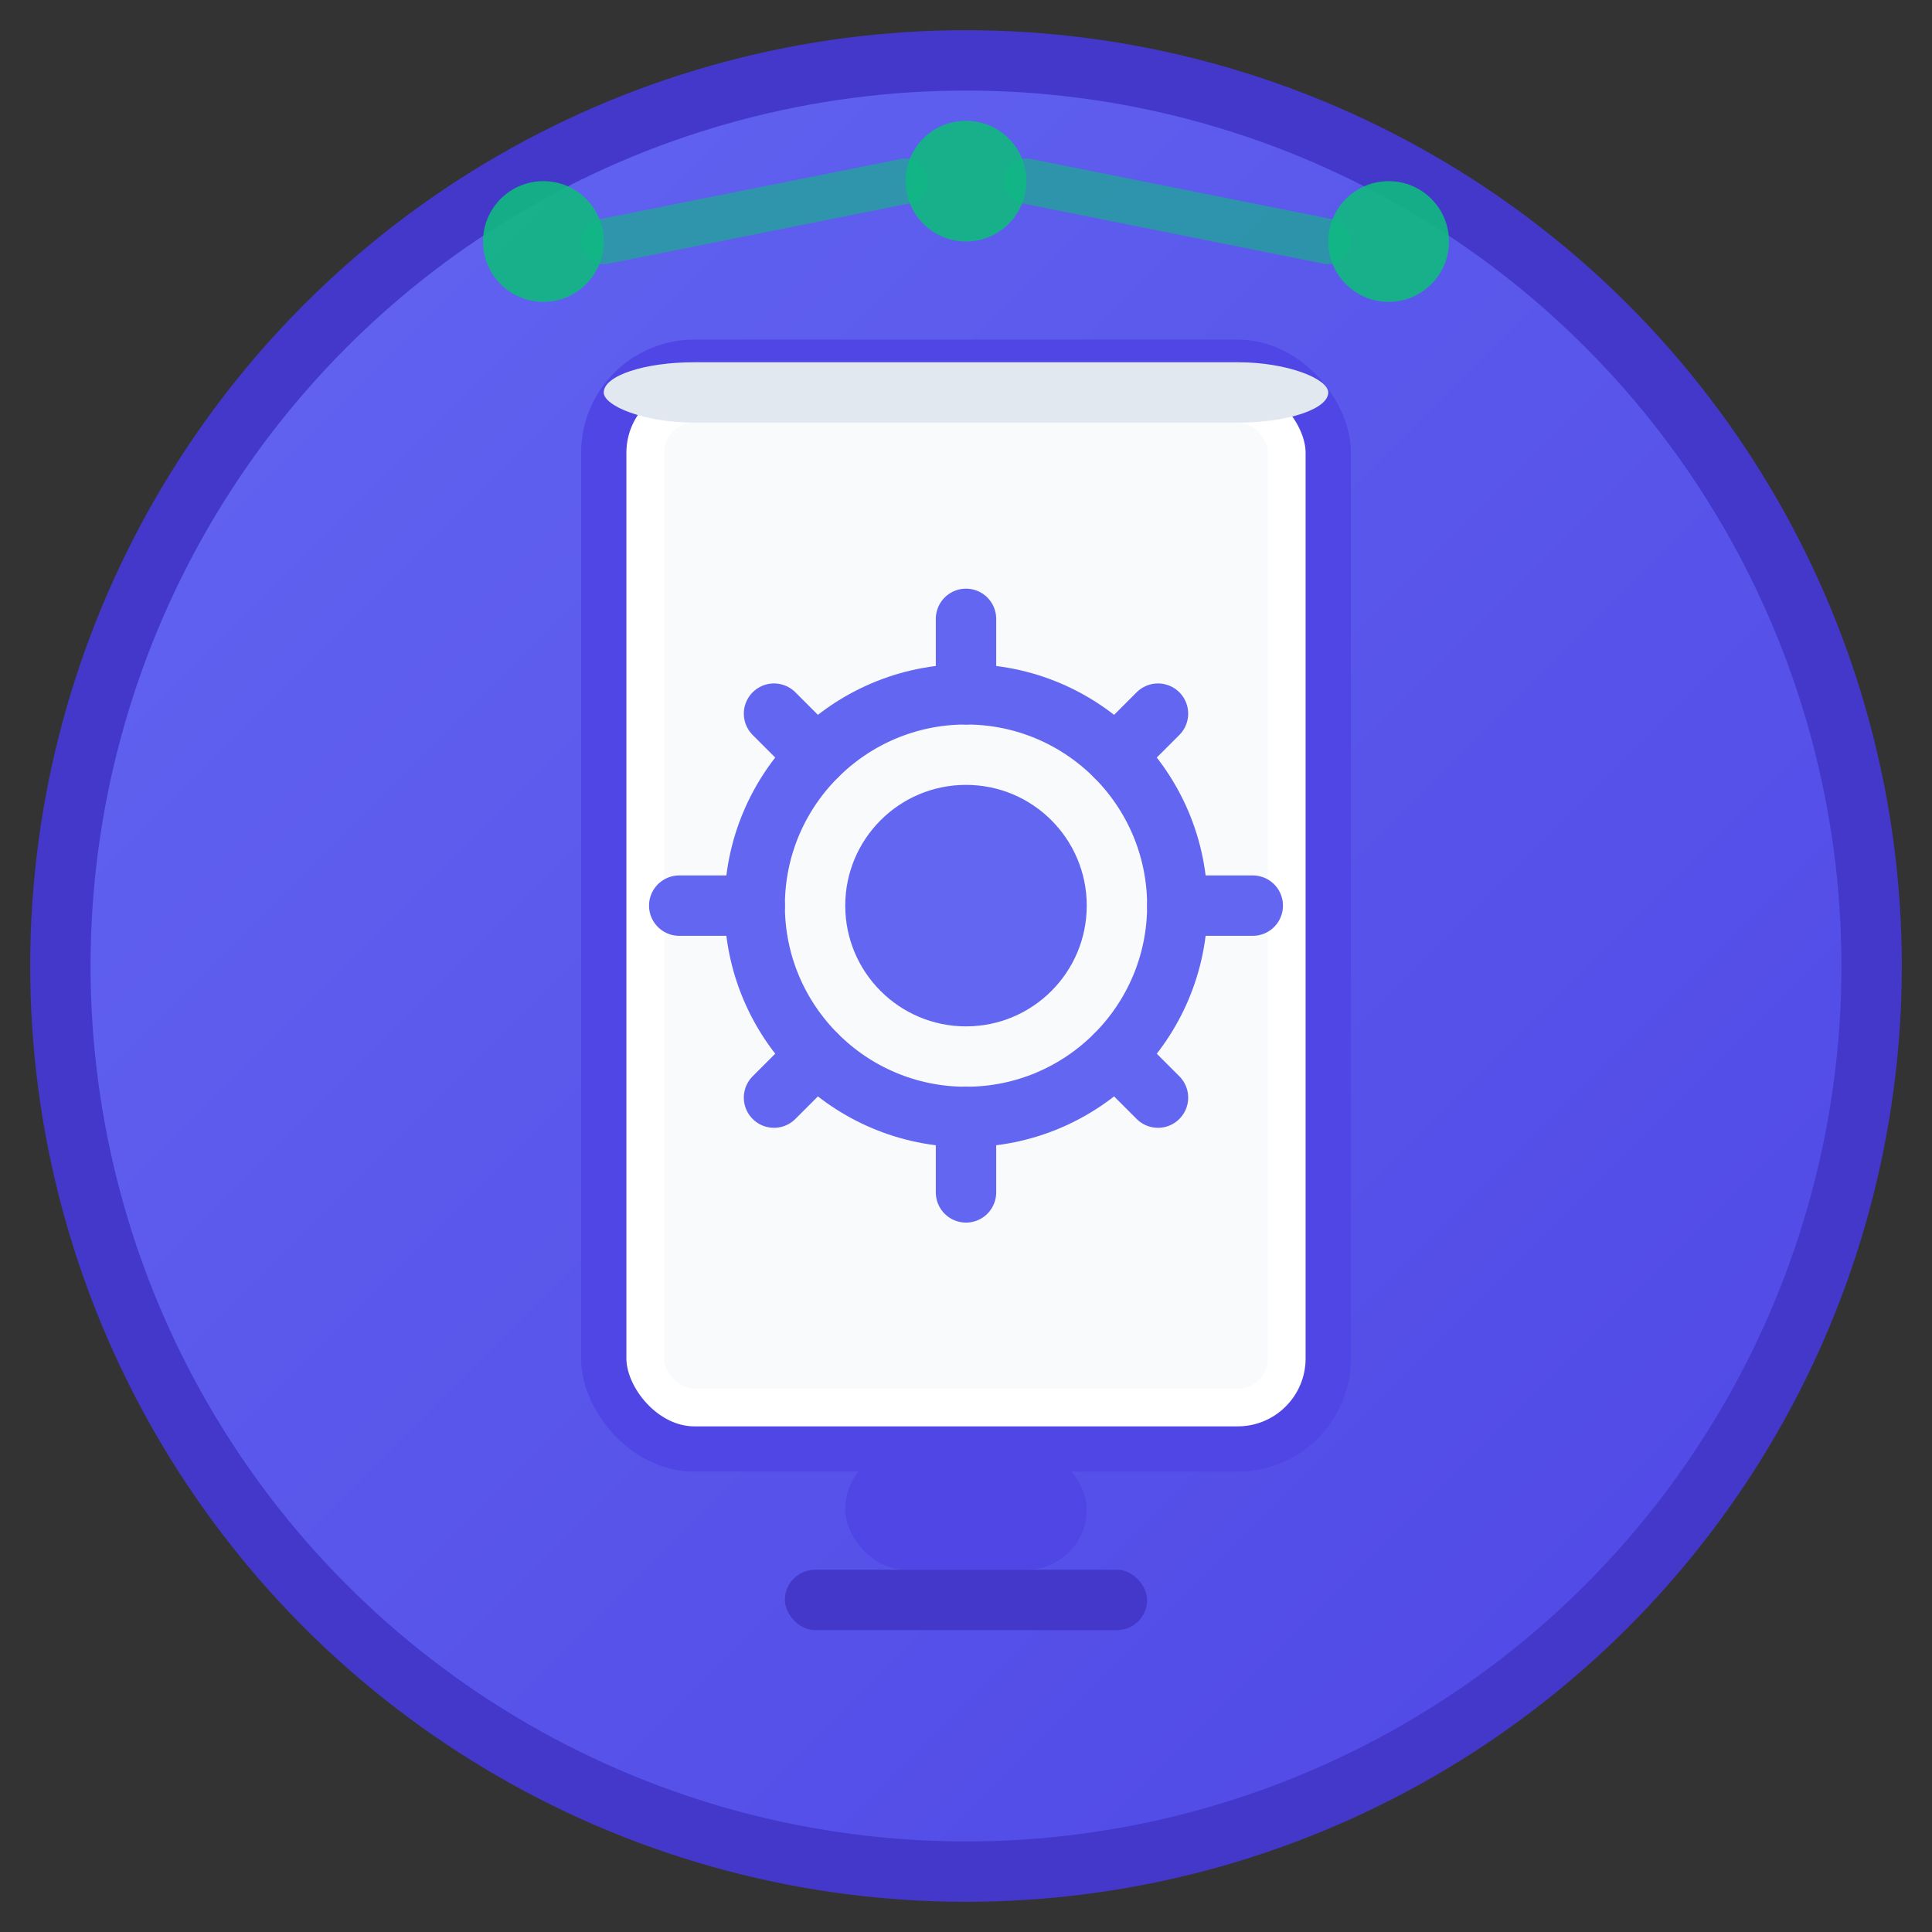 <svg xmlns="http://www.w3.org/2000/svg" viewBox="0 0 64 64" width="64" height="64">
  <rect x="0" y="0" width="64" height="64" fill="#333333" stroke="none"/>
  <!-- 背景渐变圆形 - 使用更现代的配色 -->
  <defs>
    <linearGradient id="bgGradient" x1="0%" y1="0%" x2="100%" y2="100%">
      <stop offset="0%" style="stop-color:#6366f1;stop-opacity:1" />
      <stop offset="100%" style="stop-color:#4f46e5;stop-opacity:1" />
    </linearGradient>
  </defs>
  <circle cx="32" cy="32" r="30" fill="url(#bgGradient)" stroke="#4338ca" stroke-width="2"/>
  
  <!-- 竖屏 Kiosk 设备 -->
  <!-- 屏幕（竖屏） -->
  <rect x="20" y="12" width="24" height="36" rx="3" fill="#ffffff" stroke="#4f46e5" stroke-width="1.5"/>
  <rect x="22" y="14" width="20" height="32" rx="1" fill="#f8fafc"/>
  
  <!-- 屏幕边框装饰 -->
  <rect x="20" y="12" width="24" height="2" rx="3" fill="#e2e8f0"/>
  
  <!-- 自动化齿轮图标（屏幕中央） -->
  <g transform="translate(32, 30)">
    <!-- 外齿轮 -->
    <circle r="7" fill="none" stroke="#6366f1" stroke-width="2"/>
    <!-- 内齿轮 -->
    <circle r="4" fill="#6366f1"/>
    <!-- 齿轮齿（8个） -->
    <g stroke="#6366f1" stroke-width="2" stroke-linecap="round">
      <line x1="0" y1="-7" x2="0" y2="-9.5"/>
      <line x1="4.95" y1="-4.95" x2="6.36" y2="-6.36"/>
      <line x1="7" y1="0" x2="9.5" y2="0"/>
      <line x1="4.95" y1="4.95" x2="6.36" y2="6.36"/>
      <line x1="0" y1="7" x2="0" y2="9.5"/>
      <line x1="-4.95" y1="4.95" x2="-6.36" y2="6.36"/>
      <line x1="-7" y1="0" x2="-9.5" y2="0"/>
      <line x1="-4.95" y1="-4.95" x2="-6.36" y2="-6.36"/>
    </g>
  </g>
  
  <!-- 底部支架（竖屏设备） -->
  <rect x="28" y="48" width="8" height="4" rx="2" fill="#4f46e5"/>
  <rect x="26" y="52" width="12" height="2" rx="1" fill="#4338ca"/>
  
  <!-- 自动化流程指示器（顶部装饰） -->
  <circle cx="18" cy="8" r="2" fill="#10b981" opacity="0.9"/>
  <circle cx="32" cy="6" r="2" fill="#10b981" opacity="0.9"/>
  <circle cx="46" cy="8" r="2" fill="#10b981" opacity="0.9"/>
  
  <!-- 连接线（表示自动化流程） -->
  <path d="M 20 8 L 30 6 M 34 6 L 44 8" stroke="#10b981" stroke-width="1.5" stroke-linecap="round" opacity="0.6"/>
</svg>
